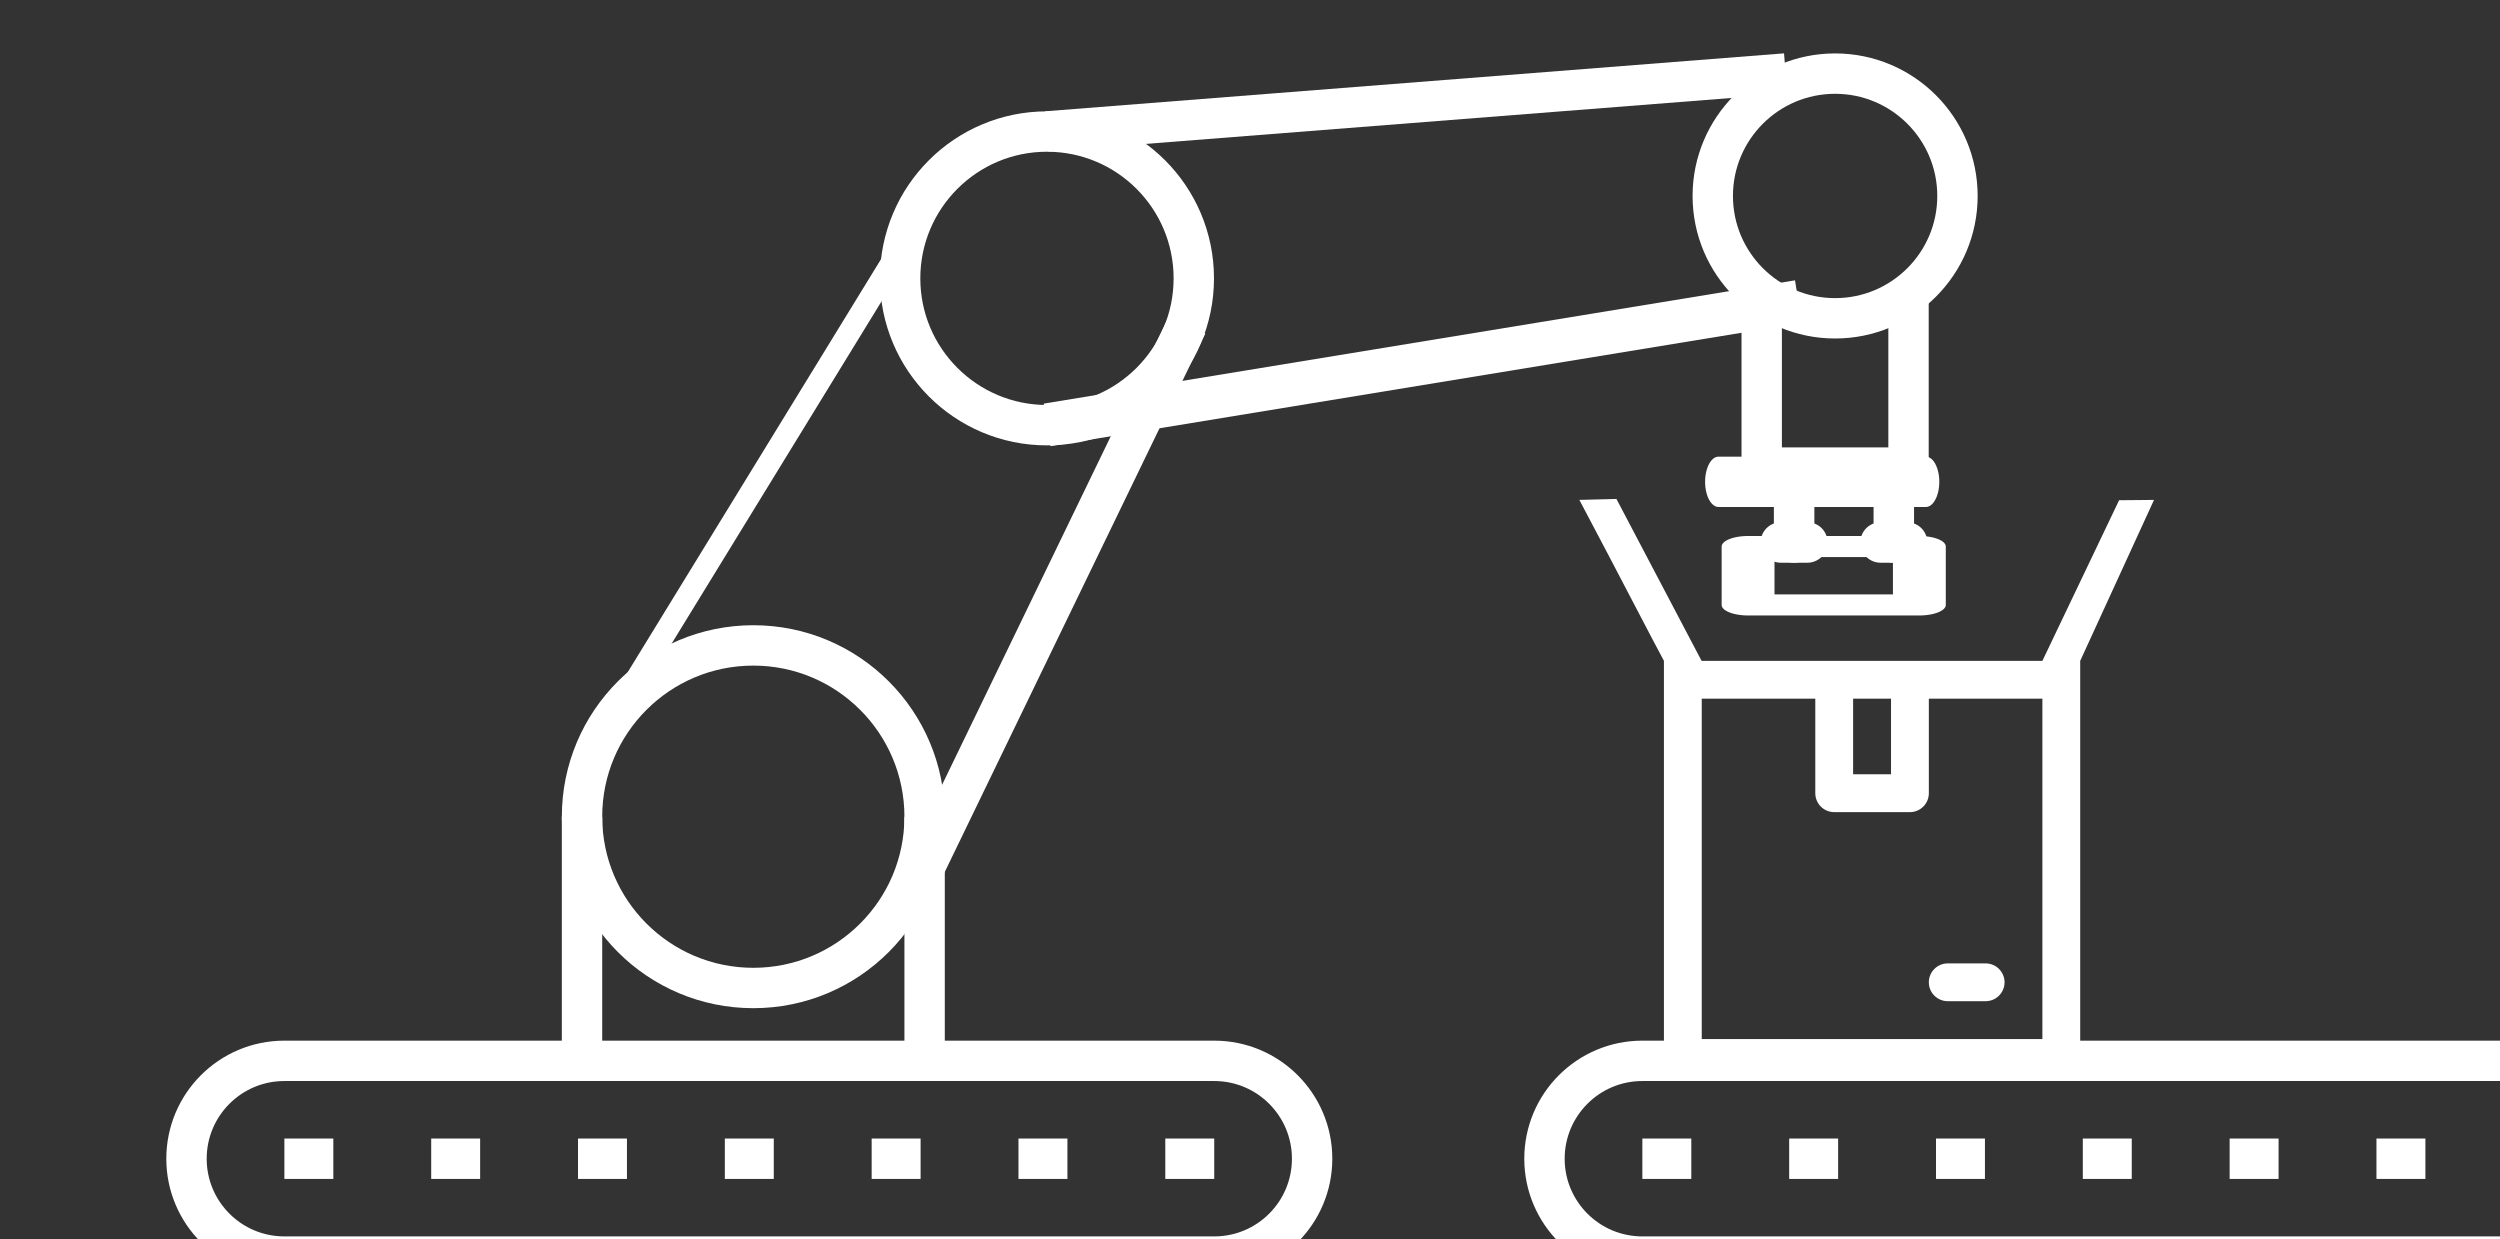 <?xml version="1.0" encoding="UTF-8" standalone="no"?>
<!DOCTYPE svg PUBLIC "-//W3C//DTD SVG 1.1//EN" "http://www.w3.org/Graphics/SVG/1.1/DTD/svg11.dtd">
<svg width="100%" height="100%" viewBox="0 0 117 58" version="1.1" xmlns="http://www.w3.org/2000/svg" xmlns:xlink="http://www.w3.org/1999/xlink" xml:space="preserve" xmlns:serif="http://www.serif.com/" style="fill-rule:evenodd;clip-rule:evenodd;stroke-linejoin:round;stroke-miterlimit:2;">
    <rect x="0" y="0" width="117" height="58" fill="#333333" stroke="none"/>
    <g transform="matrix(1,0,0,1,-78.057,-1200.8)">
        <g transform="matrix(2.667,0,0,2.667,0,-7.066)">
            <g transform="matrix(0.041,0,0,0.041,-260.553,409.276)">
                <g transform="matrix(-10.473,0,0,10.473,9316.53,-1404.1)">
                    <path d="M203,283L201,283" style="fill:none;stroke:white;stroke-width:1.65px;"/>
                    <path d="M167,283L165,283" style="fill:none;stroke:white;stroke-width:1.65px;"/>
                    <path d="M173,283L171,283" style="fill:none;stroke:white;stroke-width:1.65px;"/>
                    <path d="M179,283L177,283" style="fill:none;stroke:white;stroke-width:1.65px;"/>
                    <path d="M185,283L183,283" style="fill:none;stroke:white;stroke-width:1.65px;"/>
                    <path d="M191,283L189,283" style="fill:none;stroke:white;stroke-width:1.65px;"/>
                    <path d="M197,283L195,283" style="fill:none;stroke:white;stroke-width:1.65px;"/>
                    <path d="M207,283C207,280.791 205.209,279 203,279L165,279C162.791,279 161,280.791 161,283C161,285.209 162.791,287 165,287L203,287C205.209,287 207,285.209 207,283Z" style="fill:none;stroke:white;stroke-width:1.65px;"/>
                </g>
                <g transform="matrix(-10.473,0,0,10.473,9265.88,-1403.86)">
                    <path d="M172,269L172,278.769" style="fill:none;stroke:white;stroke-width:1.65px;"/>
                </g>
                <g transform="matrix(-10.473,0,0,10.473,9265.88,-1403.86)">
                    <path d="M186,269L186,278.769" style="fill:none;stroke:white;stroke-width:1.65px;"/>
                </g>
                <g transform="matrix(-10.473,0,0,10.473,9265.88,-1403.86)">
                    <path d="M172,269C172,272.866 175.134,276 179,276C182.866,276 186,272.866 186,269C186,265.134 182.866,262 179,262C175.134,262 172,265.134 172,269Z" style="fill:none;stroke:white;stroke-width:1.65px;"/>
                </g>
                <g transform="matrix(-10.473,0,0,10.473,9274.65,-1375.63)">
                    <g transform="matrix(1,0,0,1,-61.372,-6.063)">
                        <path d="M192,247C192,249.761 194.239,252 197,252C199.761,252 202,249.761 202,247C202,244.239 199.761,242 197,242C194.239,242 192,244.239 192,247Z" style="fill:none;stroke:white;stroke-width:1.65px;stroke-linejoin:miter;"/>
                    </g>
                    <g transform="matrix(1,0,0,1,-61.372,-5.964)">
                        <path d="M194,251L194,258L200,258L200,251" style="fill:none;stroke:white;stroke-width:1.65px;stroke-linejoin:miter;"/>
                    </g>
                    <g transform="matrix(2.10452e-17,0.398,-1,5.01877e-17,390.185,178.051)">
                        <rect x="194" y="251" width="6" height="7" style="fill:none;stroke:white;stroke-width:2.16px;stroke-linejoin:miter;"/>
                    </g>
                    <g transform="matrix(-0.032,0,0,0.06,183.831,121.128)">
                        <path d="M1357.45,2191.51L1622.25,2191.51L1379.31,2191.51" style="fill:none;stroke:white;stroke-width:34.29px;stroke-linecap:round;stroke-miterlimit:1.5;"/>
                    </g>
                    <g transform="matrix(-0.06,0,0,0.06,220.062,121.128)">
                        <path d="M1370.28,2232.84L1388.33,2232.84" style="fill:none;stroke:white;stroke-width:27.57px;stroke-linecap:round;stroke-miterlimit:1.5;"/>
                    </g>
                    <g transform="matrix(-0.06,0,0,0.06,215.987,121.128)">
                        <path d="M1370.28,2232.84L1388.33,2232.84" style="fill:none;stroke:white;stroke-width:27.57px;stroke-linecap:round;stroke-miterlimit:1.5;"/>
                    </g>
                    <g transform="matrix(-0.06,0,0,0.06,220.062,121.128)">
                        <path d="M1379.31,2191.51L1379.31,2232.84" style="fill:none;stroke:white;stroke-width:27.57px;stroke-linecap:round;stroke-miterlimit:1.5;"/>
                    </g>
                    <g transform="matrix(-0.06,0,0,0.06,215.988,121.128)">
                        <path d="M1379.31,2191.51L1379.31,2232.84" style="fill:none;stroke:white;stroke-width:27.57px;stroke-linecap:round;stroke-miterlimit:1.5;"/>
                    </g>
                </g>
                <g transform="matrix(-10.473,0,0,10.473,9265.88,-1403.86)">
                    <path d="M160.999,247C160.999,250.314 163.686,253 166.999,253C170.313,253 173,250.314 173,247C173,243.686 170.313,241 166.999,241C163.686,241 160.999,243.686 160.999,247Z" style="fill:none;stroke:white;stroke-width:1.65px;"/>
                </g>
                <g transform="matrix(-10.435,-0.89,-0.89,10.435,9485.34,-1255.86)">
                    <path d="M138.121,237.093L167.999,242.017" style="fill:none;stroke:white;stroke-width:1.65px;"/>
                </g>
                <g transform="matrix(-9.461,-1.018,-0.677,10.407,9268.69,-1227.44)">
                    <path d="M133.59,245.638L166.98,253.974" style="fill:none;stroke:white;stroke-width:1.76px;"/>
                </g>
                <g transform="matrix(-10.473,0,0,10.473,9265.88,-1403.86)">
                    <path d="M161.271,248.898L172.622,272.352" style="fill:none;stroke:white;stroke-width:1.65px;"/>
                </g>
                <g transform="matrix(-14.312,4.388,-4.388,15.488,11060.5,-3449.34)">
                    <path d="M175.706,248.264L181.065,260.449" style="fill:none;stroke:white;stroke-width:0.89px;"/>
                </g>
                <g transform="matrix(0.626,0,0,0.626,8023.9,1484.25)">
                    <path d="M-155.201,0C-155.201,3.406 -156.616,6.748 -158.996,9.127C-161.44,11.569 -164.72,12.919 -168.193,12.919L-194.049,12.919C-201.189,12.919 -206.978,7.134 -206.978,0C-206.978,-7.135 -201.189,-12.92 -194.049,-12.92L-168.193,-12.92C-164.72,-12.92 -161.44,-11.57 -158.996,-9.128C-156.616,-6.685 -155.201,-3.407 -155.201,0M-362.243,-193.917L-284.61,-193.917L-284.61,-129.257C-284.61,-125.849 -283.259,-122.572 -280.815,-120.13C-278.371,-117.687 -275.091,-116.338 -271.682,-116.338L-219.906,-116.338C-216.497,-116.338 -213.216,-117.687 -210.772,-120.13C-208.328,-122.572 -206.978,-125.849 -206.978,-129.257L-206.978,-193.917L-129.345,-193.917L-129.345,38.821L-362.243,38.821L-362.243,-193.917ZM-232.833,-142.24L-258.753,-142.24L-258.753,-193.917L-232.833,-193.917L-232.833,-142.24ZM-103.489,38.821L-103.489,-193.917L-103.489,38.821ZM-103.489,38.821L-103.489,-219.755L-53.03,-329.8L-76.895,-329.583L-129.351,-219.755L-362.341,-219.755L-420.565,-330.461L-445.918,-329.814C-418.936,-278.95 -395.975,-234.243 -388.099,-219.769L-388.099,38.821C-388.099,57.769 -387.962,64.66 -387.962,64.66L-103.205,64.66" style="fill:white;fill-rule:nonzero;"/>
                </g>
                <g transform="matrix(-10.473,0,0,10.473,9897.74,-1404.1)">
                    <path d="M203,283L201,283" style="fill:none;stroke:white;stroke-width:1.65px;"/>
                    <path d="M167,283L165,283" style="fill:none;stroke:white;stroke-width:1.65px;"/>
                    <path d="M173,283L171,283" style="fill:none;stroke:white;stroke-width:1.65px;"/>
                    <path d="M179,283L177,283" style="fill:none;stroke:white;stroke-width:1.65px;"/>
                    <path d="M185,283L183,283" style="fill:none;stroke:white;stroke-width:1.65px;"/>
                    <path d="M191,283L189,283" style="fill:none;stroke:white;stroke-width:1.65px;"/>
                    <path d="M197,283L195,283" style="fill:none;stroke:white;stroke-width:1.65px;"/>
                    <path d="M207,283C207,280.791 205.209,279 203,279L165,279C162.791,279 161,280.791 161,283C161,285.209 162.791,287 165,287L203,287C205.209,287 207,285.209 207,283Z" style="fill:none;stroke:white;stroke-width:1.65px;"/>
                </g>
            </g>
        </g>
    </g>
</svg>
